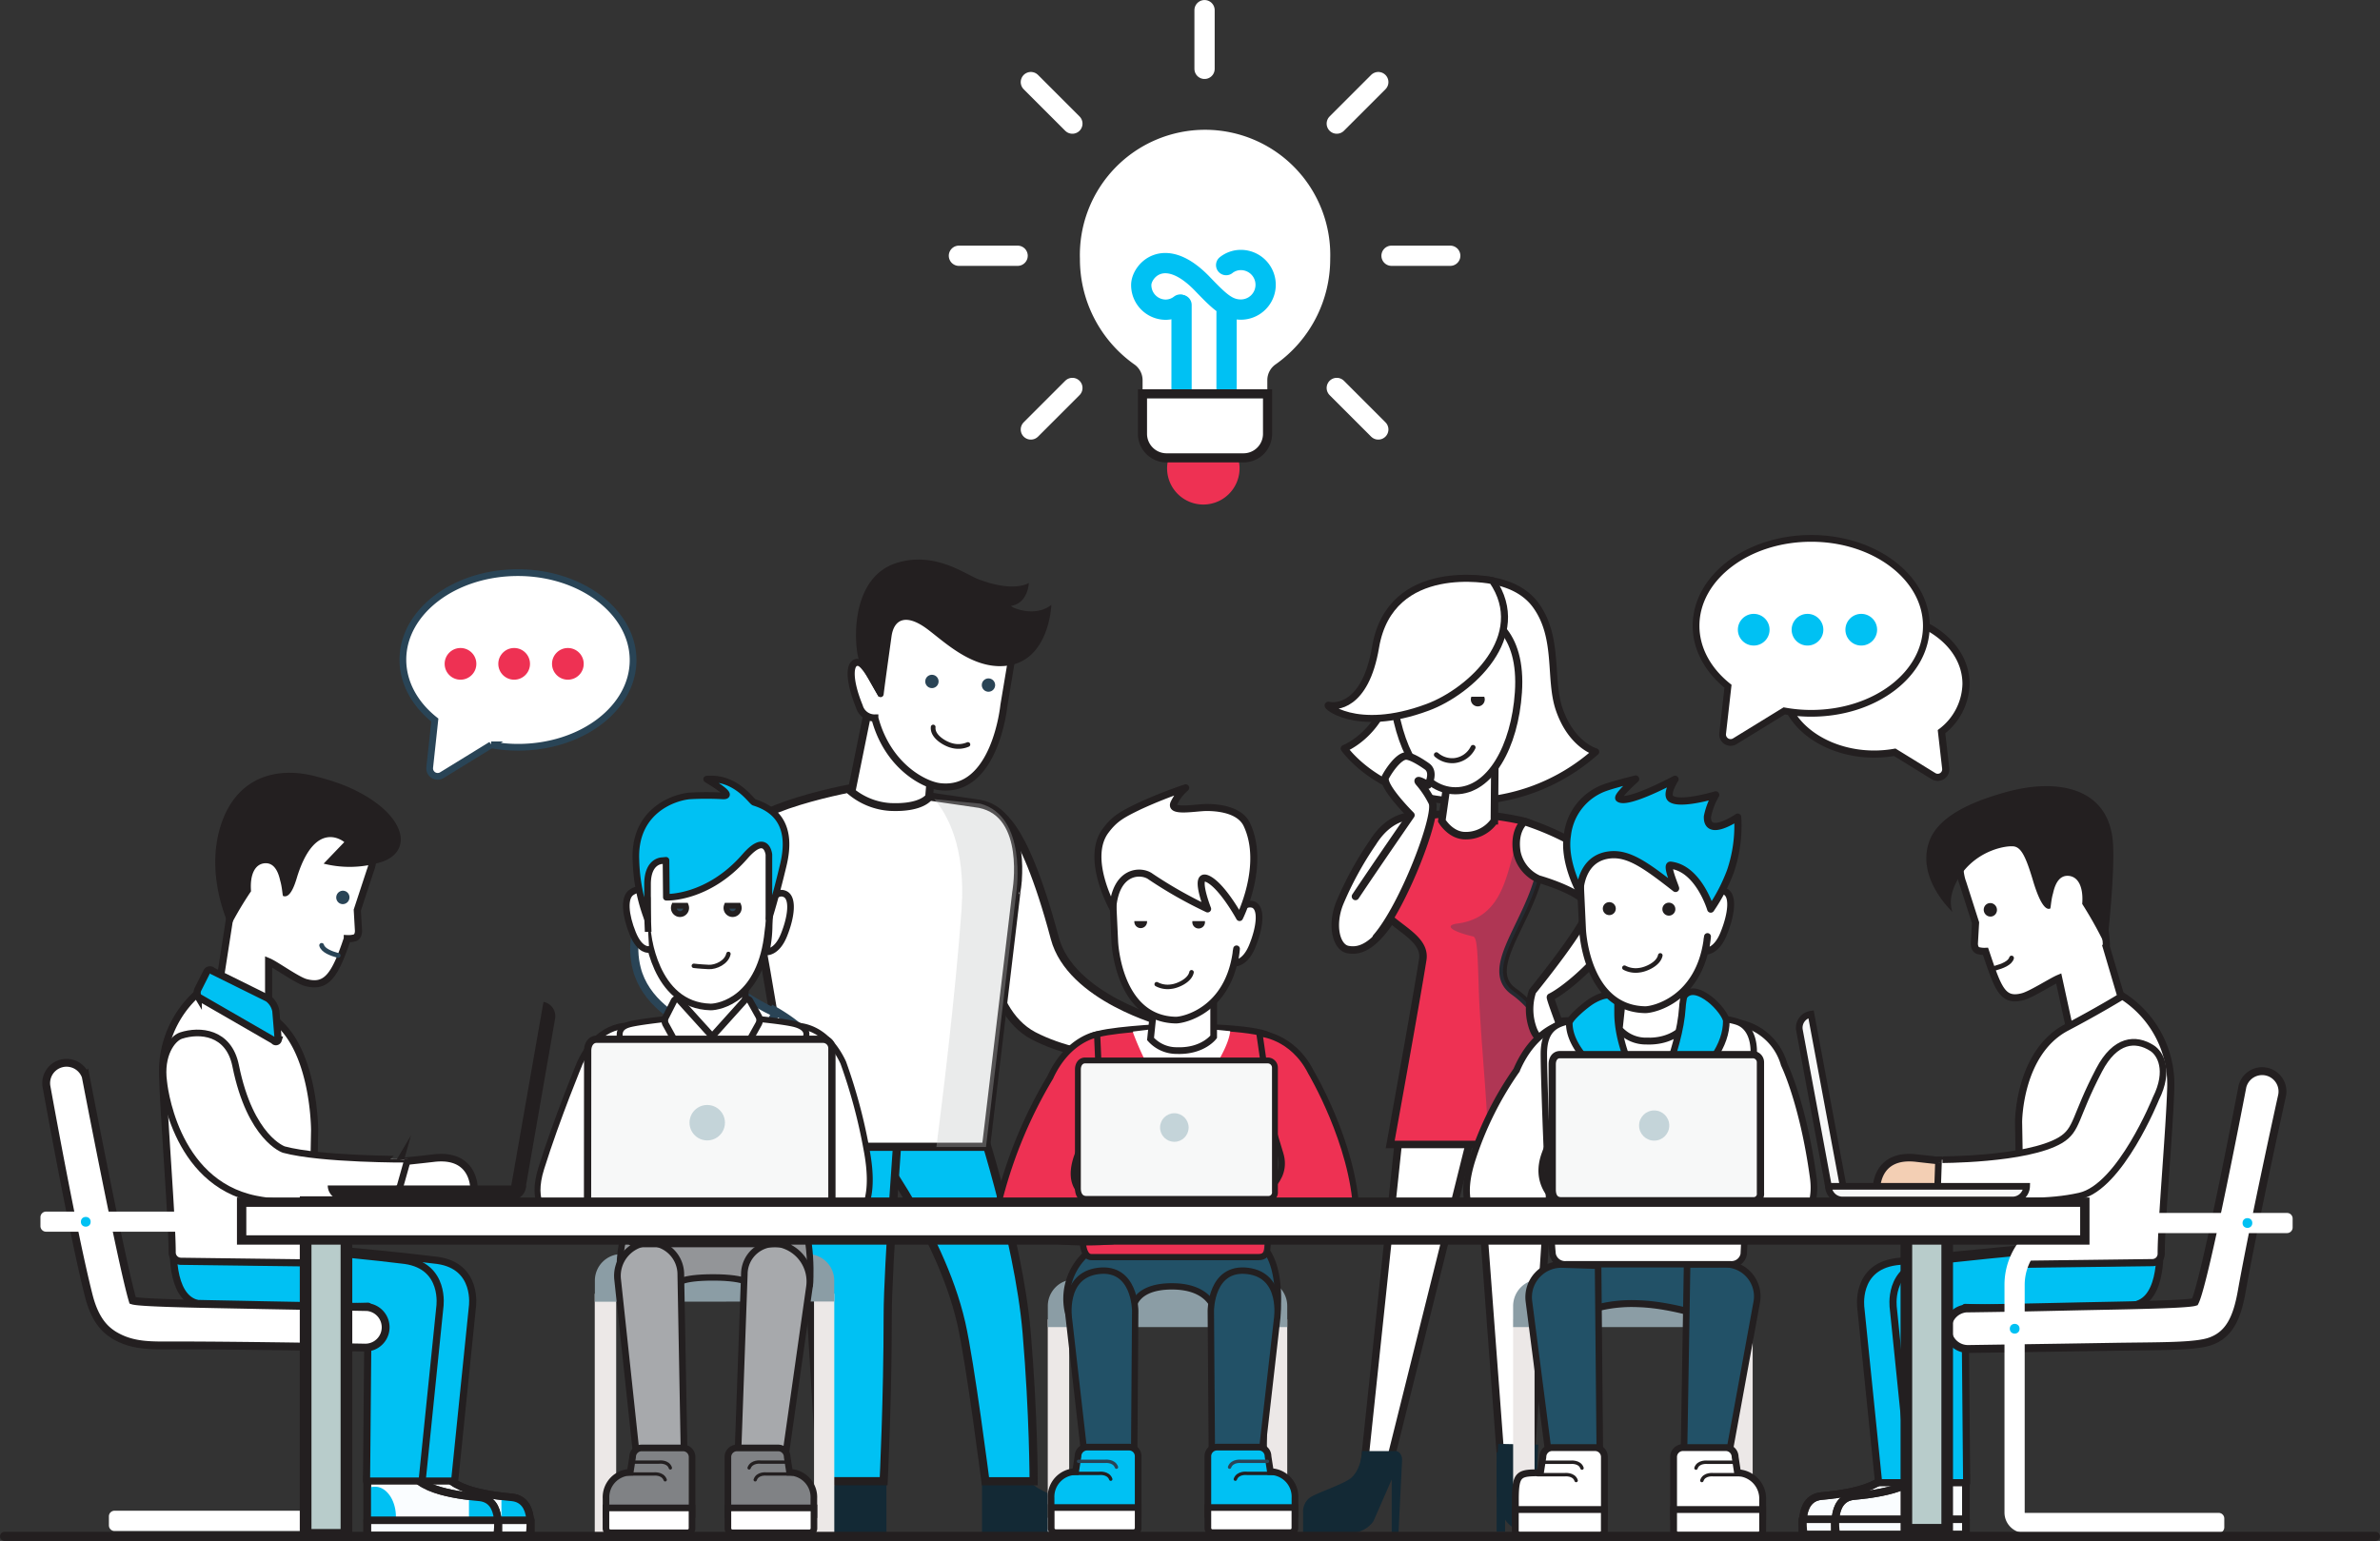 <svg xmlns="http://www.w3.org/2000/svg" viewBox="0 0 409.85 265.41"><rect x="0" y="0" width="409.85" height="265.41" fill="#333333" stroke="none"/><defs><style>.cls-1{fill:#132935;}.cls-2,.cls-23,.cls-29,.cls-32,.cls-38,.cls-46,.cls-60,.cls-63,.cls-76{fill:#00c1f3;}.cls-10,.cls-11,.cls-12,.cls-13,.cls-14,.cls-15,.cls-16,.cls-18,.cls-2,.cls-21,.cls-22,.cls-23,.cls-24,.cls-26,.cls-27,.cls-28,.cls-3,.cls-30,.cls-31,.cls-32,.cls-33,.cls-34,.cls-35,.cls-38,.cls-41,.cls-42,.cls-43,.cls-45,.cls-46,.cls-47,.cls-48,.cls-49,.cls-51,.cls-52,.cls-53,.cls-54,.cls-55,.cls-56,.cls-57,.cls-58,.cls-6,.cls-60,.cls-61,.cls-62,.cls-63,.cls-64,.cls-65,.cls-66,.cls-67,.cls-68,.cls-69,.cls-7,.cls-70,.cls-71,.cls-72,.cls-73,.cls-74,.cls-75,.cls-76,.cls-77,.cls-79,.cls-82,.cls-83,.cls-84,.cls-85,.cls-86,.cls-87,.cls-88,.cls-92{stroke:#231f20;}.cls-11,.cls-13,.cls-14,.cls-2,.cls-21,.cls-22,.cls-23,.cls-24,.cls-27,.cls-3,.cls-30,.cls-33,.cls-34,.cls-35,.cls-38,.cls-39,.cls-4,.cls-42,.cls-47,.cls-48,.cls-50,.cls-52,.cls-53,.cls-54,.cls-55,.cls-56,.cls-57,.cls-6,.cls-7,.cls-70,.cls-71,.cls-73,.cls-75,.cls-77,.cls-79,.cls-81,.cls-82,.cls-83,.cls-84,.cls-85,.cls-87,.cls-88,.cls-89,.cls-91,.cls-92{stroke-miterlimit:10;}.cls-2,.cls-3,.cls-4{stroke-width:1.41px;}.cls-11,.cls-12,.cls-14,.cls-15,.cls-18,.cls-24,.cls-3,.cls-33,.cls-34,.cls-35,.cls-39,.cls-4,.cls-41,.cls-42,.cls-47,.cls-48,.cls-50,.cls-52,.cls-54,.cls-56,.cls-57,.cls-58,.cls-59,.cls-6,.cls-61,.cls-64,.cls-66,.cls-7,.cls-70,.cls-71,.cls-72,.cls-84,.cls-87,.cls-88,.cls-89,.cls-92{fill:#fff;}.cls-25,.cls-4,.cls-81{stroke:#2a4456;}.cls-5{fill:#bcbec0;}.cls-17,.cls-5{opacity:0.32;}.cls-6{stroke-width:1.35px;}.cls-7{stroke-width:1.22px;}.cls-8{fill:#231f20;}.cls-17,.cls-75,.cls-9{fill:#2a4456;}.cls-10,.cls-16,.cls-25,.cls-26,.cls-31,.cls-37,.cls-45,.cls-49,.cls-62,.cls-65,.cls-74,.cls-81,.cls-91{fill:none;}.cls-10,.cls-12,.cls-15,.cls-16,.cls-18,.cls-25,.cls-26,.cls-28,.cls-31,.cls-32,.cls-37,.cls-41,.cls-43,.cls-45,.cls-46,.cls-49,.cls-51,.cls-58,.cls-60,.cls-61,.cls-62,.cls-63,.cls-64,.cls-65,.cls-66,.cls-67,.cls-68,.cls-69,.cls-72,.cls-74,.cls-76,.cls-86,.cls-91,.cls-93{stroke-linecap:round;}.cls-10,.cls-12,.cls-15,.cls-16,.cls-18,.cls-25,.cls-26,.cls-28,.cls-31,.cls-32,.cls-37,.cls-41,.cls-43,.cls-45,.cls-46,.cls-49,.cls-51,.cls-58,.cls-60,.cls-61,.cls-62,.cls-63,.cls-64,.cls-65,.cls-66,.cls-67,.cls-68,.cls-69,.cls-72,.cls-74,.cls-76,.cls-86,.cls-93{stroke-linejoin:round;}.cls-10{stroke-width:0.81px;}.cls-11,.cls-13,.cls-18{stroke-width:1.29px;}.cls-12{stroke-width:1.21px;}.cls-13,.cls-27,.cls-90{fill:#ee3153;}.cls-14{stroke-width:1.22px;}.cls-15{stroke-width:1.21px;}.cls-16{stroke-width:0.86px;}.cls-19{fill:#ece8e7;}.cls-20{fill:#8b9da5;}.cls-21,.cls-22,.cls-53,.cls-55{fill:#225167;}.cls-21{stroke-width:1.09px;}.cls-22{stroke-width:1.1px;}.cls-23,.cls-24,.cls-64{stroke-width:1.15px;}.cls-25,.cls-26{stroke-width:0.58px;}.cls-27{stroke-width:1.07px;}.cls-28,.cls-43{fill:#fafdff;}.cls-28,.cls-31{stroke-width:1.3px;}.cls-30,.cls-44{fill:#6ccce3;}.cls-32,.cls-33,.cls-38{stroke-width:1.23px;}.cls-35{stroke-width:1.35px;}.cls-36{fill:#294456;}.cls-37,.cls-89{stroke:#294456;}.cls-37{stroke-width:0.82px;}.cls-39,.cls-50,.cls-93{stroke:#fff;}.cls-39{stroke-width:0.75px;}.cls-40{fill:#5f7f85;}.cls-41{stroke-width:1.3px;}.cls-42{stroke-width:1.14px;}.cls-43,.cls-45{stroke-width:1.31px;}.cls-46,.cls-47{stroke-width:1.23px;}.cls-48{stroke-width:1.36px;}.cls-49{stroke-width:0.82px;}.cls-50{stroke-width:0.75px;}.cls-51{fill:#f3cfb4;stroke-width:1.3px;}.cls-52{stroke-width:1.14px;}.cls-53{stroke-width:1.19px;}.cls-54,.cls-60{stroke-width:1.14px;}.cls-55{stroke-width:1.13px;}.cls-56{stroke-width:1.1px;}.cls-57,.cls-61{stroke-width:1.18px;}.cls-58{stroke-width:0.59px;}.cls-62{stroke-width:0.79px;}.cls-63{stroke-width:1.24px;}.cls-65{stroke-width:0.77px;}.cls-66{stroke-width:1.21px;}.cls-67{fill:#939598;stroke-width:1.1px;}.cls-68,.cls-69{fill:#a7a9ac;}.cls-68{stroke-width:1.15px;}.cls-69{stroke-width:1.13px;}.cls-70{stroke-width:1.02px;}.cls-71,.cls-73,.cls-76{stroke-width:1.14px;}.cls-72{stroke-width:0.76px;}.cls-73{fill:#808285;}.cls-74{stroke-width:0.57px;}.cls-77,.cls-79,.cls-85{fill:#f7f8f8;}.cls-77{stroke-width:1.25px;}.cls-78{fill:#97b3bd;opacity:0.52;}.cls-79{stroke-width:1.01px;}.cls-80{fill:#38b34a;}.cls-81{stroke-width:1.12px;}.cls-82,.cls-83{fill:#b8cccb;}.cls-82{stroke-width:2.01px;}.cls-83{stroke-width:2px;}.cls-84{stroke-width:1.61px;}.cls-85{stroke-width:1.14px;}.cls-86{fill:#4b8198;stroke-width:1.58px;}.cls-87{stroke-width:1.23px;}.cls-88{stroke-width:1.16px;}.cls-89{stroke-width:1.16px;}.cls-91{stroke:#00c1f3;}.cls-91,.cls-93{stroke-width:3.49px;}.cls-92{stroke-width:1.57px;}.cls-93{fill:#cecece;}</style></defs><title>team-disscuss</title><g id="Layer_2" data-name="Layer 2"><g id="Layer_1-2" data-name="Layer 1"><path class="cls-1" d="M169.11,253v11.09h23.15s1.19-4.16-2.38-4.85-11.28-1-13.65-5.55l-2.37-4.51Z"/><path class="cls-2" d="M148.87,195.27s12.91,16.2,16.67,32.64c1.55,6.8,4.16,27.22,4.16,27.22H178s0-11.44-1.2-25.57C175.41,213.12,168,191,168,191Z"/><path class="cls-1" d="M152.65,253v11.09H133.36s-.39-4.16,1.94-4.85,8.23-1,9.78-5.55l1.55-4.51Z"/><path class="cls-2" d="M154.87,191.92s-2,26.35-2,34.58c0,14.56-.7,28.62-.7,28.62h-10.8l-3.95-66.9Z"/><path class="cls-3" d="M171.41,140.06s4.46-.18,10.23,21.52c2.74,10.29,18.89,14.52,18.89,14.52v6.3s-12.94,1-22.56-4c-8.69-4.58-8.26-19.68-8.26-19.68Z"/><path class="cls-3" d="M168.69,138.45l-20.57-3s-21.45,3.71-20.38,9.17c6.75,34.4,8.92,52.9,8.92,52.9h33.14l5.24-44S177.39,140.19,168.69,138.45Z"/><path class="cls-4" d="M133.25,174s6.52,3.6,6.29,6c-.38,4-1.62,9.24-4.26,9.33-2.93.11-4.06-1.24-4.06-1.24l2.7-4.27a32.68,32.68,0,0,0-2.7-4.61C130.67,178.51,133.25,174,133.25,174Z"/><path class="cls-4" d="M132.07,139.57s-26.5,11.21-22.42,27.26c2.82,11.1,20.92,13.72,20.92,13.72l3-6.08s-10.57-4.72-10.25-9.22c.27-3.75,10.75-5.72,10.75-5.72"/><path class="cls-5" d="M161.25,197.56h8.54l5.24-44s1.92-13-6.23-15.14l-7.91-.77c2.11,2.43,5.48,8.09,4.69,19.05C164.49,171.75,162.26,189.73,161.25,197.56Z"/><path class="cls-6" d="M161.44,120.12,160,137.25s-1.2,2-6.74,1.74a11.71,11.71,0,0,1-6.63-2.61l3.26-16.08Z"/><path class="cls-7" d="M147.91,114.11c.82.17,2,2.17,2.88,3.73.15-4.82.37-10.83.37-10.83s9.52-2.61,12.7-2.15c3,.44,10.9,5.37,10.9,5.37l-1.88,11.25s-1.5,15.28-11.15,14c-2.64-.36-8.88-3.53-11.08-11.82a2.74,2.74,0,0,1-2.67-2C146,116.83,146.25,113.77,147.91,114.11Z"/><path class="cls-8" d="M181.05,104.18s-.33,10-8.14,10.53c-5.71.43-10.48-4.36-13.39-6.48-3.48-2.52-5.58-1.64-6,1.42s-1.06,7.56-1.35,9.93a.52.52,0,0,1-.94.28c-1-1.68-2.85-5-3.25-6-.9-2.26-1.85-14.35,6.48-16.92,6.59-2,11.68,1.94,14.08,2.85,6.17,2.33,8.63.62,8.63.62s-.1,3.42-3,3.94C173.75,104.47,178.11,106.52,181.05,104.18Z"/><circle class="cls-9" cx="170.22" cy="117.99" r="1.15" transform="translate(30.3 270.7) rotate(-82.23)"/><circle class="cls-9" cx="159.78" cy="116.66" r="1.15" transform="matrix(0.14, -0.99, 0.99, 0.14, 22.62, 259.22)"/><path class="cls-10" d="M166.68,128.23a4.19,4.19,0,0,1-2.82.17c-1-.25-3.34-1.48-3.16-3.18"/><polygon class="cls-11" points="254.94 189.27 239.14 252.67 234.89 252.67 241.93 186.08 254.94 189.27"/><path class="cls-1" d="M239.66,254.82,236.52,262a4.73,4.73,0,0,1-3.46,2H224.4s0-2.68,0-3.45A3,3,0,0,1,225.5,258c1.21-.9,6-2.36,7.29-3.55,1.69-1.6,1.76-4.52,1.76-4.52l5.79,0c.66,0,1.11.75,1.11,1.49l-.62,12.6h-1.17Z"/><path class="cls-12" d="M251.71,99.83s8.75-1.12,12.78,4.44,2.24,12.66,4,17.85c2.12,6.23,6.3,7.37,6.3,7.37A33.57,33.57,0,0,1,252.09,138c-14.36,0-20.61-9.08-20.61-9.08s7-2.68,8.44-12.32C241.12,108.3,243.12,101.91,251.71,99.83Z"/><path class="cls-11" d="M245.58,140.76s-5.27-1.89-9.18,4.37a58.43,58.43,0,0,0-5.69,10.41c-1.54,3.85-.59,7.61,1.38,8,2.57.51,5.71-.92,10.56-10.5C245.4,147.61,247.78,146.11,245.58,140.76Z"/><polygon class="cls-11" points="253.08 179.58 258.81 256.26 263.33 256.26 267.68 189.67 253.08 179.58"/><path class="cls-13" d="M244.6,140.57s-7.85,7.86-7.85,13c0,5.4,9,6.9,8.26,11.69-1.18,7.48-5.61,31.86-5.61,31.86h29.08s3.45-18.32-7.81-26.36c-5.24-3.74,2.19-11.32,4.36-20,1.48-5.94,1.2-8.62-3.55-9.53A51.1,51.1,0,0,0,244.6,140.57Z"/><path class="cls-11" d="M257.46,126.6l-.12,14.77a6,6,0,0,1-5.18,2.56c-2.46-.12-3.87-2.56-3.87-2.56l1.87-13.1Z"/><path class="cls-14" d="M261.48,119.25c-.63,9.34-4.85,16.95-10.84,16.95s-9.94-7.63-10.84-16.95c-.92-9.57,5.08-14.18,11.07-14.18S262.17,109,261.48,119.25Z"/><path class="cls-15" d="M257,100s-17.56-3.68-20.12,11.47c-1.75,10.4-7,10.28-8.05,10s4.53,5,17,.36C253.25,119.09,263.55,109.55,257,100Z"/><path class="cls-16" d="M247.36,130a4.13,4.13,0,0,0,3.12,1,4.07,4.07,0,0,0,3.19-2.26"/><path class="cls-1" d="M258,248.69l6.9.13-.27,5.58s.13,1.86,1.59,2.26a4,4,0,0,1,3.05,4.25V264h-6.11s-5.44,0-5.44-7.83C257.73,252.27,258,248.69,258,248.69Z"/><rect class="cls-1" x="257.73" y="250.15" width="1.46" height="13.68"/><path class="cls-17" d="M260.67,170.75c-5.24-3.74,2.19-11.32,4.36-20a8,8,0,0,0-2.23-8.22c-3.62,3.17-1.84,15.23-11.76,16.53-2.6.34-.77,1.45,2.62,2.23.72.17.79,2.49,1,9.45.34,9.07,1.86,22.88,1.44,26.35h12.32S271.93,178.78,260.67,170.75Z"/><path class="cls-18" d="M262.52,141.5s-1.9,1.48-1.31,5.25a6.51,6.51,0,0,0,3.74,4.66s8,2.24,8.57,4.85c.46,2.12-9.62,14.5-9.62,14.5a9.82,9.82,0,0,0,.2,6.69c.91,2.16,2.58,1.95,3.83,2.12A2.7,2.7,0,0,0,271,176.2c-.23-.64-2.56-.2-2.56-.2s-1.54-4.13-1.44-4.26c3.67-1.81,13.77-10.85,12.73-16.86C278.2,146.22,262.52,141.5,262.52,141.5Z"/><rect class="cls-19" x="180.43" y="227.24" width="3.69" height="36.62"/><rect class="cls-19" x="218.18" y="227.24" width="3.49" height="36.62"/><path class="cls-20" d="M221.67,228.58v-3.63a4.57,4.57,0,0,0-4.56-4.58H185a4.57,4.57,0,0,0-4.56,4.58v3.63Z"/><path class="cls-21" d="M195.12,225.32s.21-3.76,6.69-3.76,7.32,4,7.32,4H220s.85-8.18-3-11.35H189.73A10.44,10.44,0,0,0,184,226.38C184.54,228.84,195.12,225.32,195.12,225.32Z"/><path class="cls-22" d="M195.49,225.76l-.23,31.94h-7.7l-3.47-30.42s-1.27-7.62,5.07-8.38S195.49,225.76,195.49,225.76Z"/><path class="cls-23" d="M194.39,249.25h-7.18a1.57,1.57,0,0,0-1.57,1.57l-.41,2.65A4.33,4.33,0,0,0,181,258v2.84H196v-10A1.57,1.57,0,0,0,194.39,249.25Z"/><path class="cls-24" d="M196,263.19a.79.79,0,0,1-.79.79H181.81a.79.79,0,0,1-.79-.79v-3.54H196Z"/><path class="cls-25" d="M185.74,251.7h4.52s1.57-.2,2,1"/><path class="cls-26" d="M184.76,253.77h4.52s1.57-.2,2,1"/><path class="cls-22" d="M208.51,225.76l.23,31.94h7.7l3.47-30.42s1.27-7.62-5.07-8.38S208.51,225.76,208.51,225.76Z"/><path class="cls-23" d="M209.61,249.25h7.18a1.57,1.57,0,0,1,1.57,1.57l.41,2.65A4.33,4.33,0,0,1,223,258v2.84H208v-10A1.57,1.57,0,0,1,209.61,249.25Z"/><path class="cls-24" d="M208,263.19a.79.79,0,0,0,.79.79H222.2a.79.79,0,0,0,.79-.79v-3.54H208Z"/><path class="cls-25" d="M218.26,251.7h-4.52s-1.57-.2-2,1"/><path class="cls-26" d="M219.25,253.77h-4.52s-1.57-.2-2,1"/><path class="cls-27" d="M217.93,178.09c-3.74-1.3-15.61-1.31-15.61-1.31s-9.62.4-13.15,1.31c-1.87.48-3.74,1.44-3.74,5.47,0,4.7.39,23.65,1,30.26.09,1,.34,2.7,1.53,2.7h28.76c1.18,0,1.46-.67,1.53-1.64l2.37-31.51S221,179.15,217.93,178.09Z"/><path class="cls-17" d="M217.67,216.76l3-33.39s.35-4.22-2.69-5.28"/><path class="cls-17" d="M207.11,216.29"/><path class="cls-17" d="M214.7,196.72c-.7,11.36-.33,15-1.72,17.22"/><path class="cls-28" d="M68.83,254.23v10.28H91.15s1.27-6.19-3-6.61c-2.24-.22-11.73-1-11.87-5.36s-1.72-1.84-1.72-1.84Z"/><line class="cls-28" x1="91.29" y1="261.99" x2="68.83" y2="261.99"/><path class="cls-29" d="M88.19,257.91c-.41,0-1.05-.1-1.84-.19v4.14h5.09C91.31,260.12,90.53,258.14,88.19,257.91Z"/><path class="cls-30" d="M70.17,256.07a3.48,3.48,0,0,0-1.34.28v8.17H73a6.93,6.93,0,0,0,.76-3.23C73.77,258.41,72.16,256.07,70.17,256.07Z"/><rect class="cls-28" x="68.83" y="261.85" width="22.61" height="2.66"/><path class="cls-31" d="M68.83,254.23v10.28H91.15s1.27-6.19-3-6.61c-2.24-.22-11.73-1-11.87-5.36s-1.72-1.84-1.72-1.84Z"/><path class="cls-32" d="M35.51,213.23s-.93,9,3.28,11c5.44,2.56,25,.88,25,.88l5.19-.13-.27,30.11h9.58l3.06-30s1.06-7-6-8C65.65,215.84,35.51,213.23,35.51,213.23Z"/><path class="cls-28" d="M63.24,254.23v10.28H85.57s1.27-6.19-3-6.61c-2.24-.22-11.73-1-11.87-5.36S69,250.71,69,250.71Z"/><line class="cls-28" x1="85.71" y1="261.99" x2="63.24" y2="261.99"/><path class="cls-29" d="M82.6,257.91c-.41,0-1.05-.1-1.84-.19v4.14h5.09C85.73,260.12,84.94,258.14,82.6,257.91Z"/><path class="cls-29" d="M64.58,256.07a3.48,3.48,0,0,0-1.34.28v8.17h4.18a6.93,6.93,0,0,0,.76-3.23C68.19,258.41,66.57,256.07,64.58,256.07Z"/><rect class="cls-28" x="63.24" y="261.85" width="22.61" height="2.66"/><path class="cls-31" d="M63.24,254.23v10.28H85.57s1.27-6.19-3-6.61c-2.24-.22-11.73-1-11.87-5.36S69,250.71,69,250.71Z"/><path class="cls-33" d="M55.87,137.93c-11.95-3.71-14.62,7.36-14.62,7.36l-2.79,7.83A40,40,0,0,0,39.57,158l-1.79,11.51s-.1,3.12,2.41,4.08a63.18,63.18,0,0,0,6.07,2l0-9.95c1.18.49,4.94,3.21,6.4,3.59,3.52.94,5-1.1,7.15-7.56a4.26,4.26,0,0,0,1.14-.1c.88-.15.78-1.34.78-1.34l-.2-3.48,2.26-6.87S67.28,141.48,55.87,137.93Z"/><path class="cls-32" d="M29.92,213.23s-.93,9,3.28,11c5.44,2.56,25,.88,25,.88l5.19-.13-.27,30.11h9.57l3.06-30s1.06-7-6-8C60.06,215.84,29.92,213.23,29.92,213.23Z"/><path class="cls-34" d="M46,174.81c-5.71-3-9.69-5.45-9.69-5.45A18,18,0,0,0,28,185c.18,7.05,1.64,25,1.65,30.69a1.52,1.52,0,0,0,1.49,1.55l21.16.27A1.51,1.51,0,0,0,53.78,216l.4-21.36S54.18,179.16,46,174.81Z"/><path class="cls-33" d="M46,174.81c-5.71-3-9.69-5.45-9.69-5.45A18,18,0,0,0,28,185c.18,7.05,1.64,25,1.65,30.69a1.52,1.52,0,0,0,1.49,1.55l21.16.27A1.51,1.51,0,0,0,53.78,216l.4-21.36S54.18,179.16,46,174.81Z"/><path class="cls-35" d="M62.9,225.12S56.23,225,45,224.79c-6.84-.16-20.69-.31-22.15-.79-1.88-6.26-8.09-38.6-8.09-38.6A3.5,3.5,0,0,0,8,187.11s4.55,25.33,7.29,36.08c1.13,4.42,3,5.91,4.3,6.74,3.29,2,6.57,1.8,10.64,1.8,12.13,0,32.68.38,32.68.38a3.49,3.49,0,1,0,0-7Z"/><ellipse class="cls-36" cx="59.04" cy="154.58" rx="1.16" ry="1.14" transform="translate(-106.24 162.49) rotate(-71.84)"/><path class="cls-37" d="M58.24,164.57c-1.27-.35-2.59-.86-2.85-1.74"/><path class="cls-8" d="M59.65,135.42a37.92,37.92,0,0,0-4.77-1.56c-7.08-2.06-14.19-.11-16.87,8.33-2.81,8.86,1.56,17.5,1.56,17.5a59.11,59.11,0,0,1,3.66-6.18c-.23-2.92.7-4.75,2.45-4.83,1.29-.05,2.14,1,2.57,3,.36,1.19.39,2.59.5,2.64,1.45.58,2.29-2.95,2.54-3.68,3.2-9.7,8-5.6,8-5.6l-3.56,3.71a18.23,18.23,0,0,0,10.22-.37C71.47,146.32,69.63,139.68,59.65,135.42Z"/><path class="cls-38" d="M35.61,167.37a.62.62,0,0,1,1-.13l9.52,4.71a3.48,3.48,0,0,1,1.37,2.18l.41,5a.42.42,0,0,1-.76.09l-13-7.5a1.41,1.41,0,0,1,0-1.45Z"/><path class="cls-39" d="M19.13,262.73a.59.59,0,0,0,.59.59H53.09a3.14,3.14,0,0,0,3.14-3.13V221.06a12,12,0,0,0-12-12H7.93a.59.59,0,0,0-.59.59v1.53a.59.59,0,0,0,.59.59H44.21a9.29,9.29,0,0,1,9.29,9.27v39.13a.41.41,0,0,1-.41.41H19.72a.59.59,0,0,0-.59.59Z"/><circle class="cls-40" cx="54.86" cy="228.61" r="0.84"/><circle class="cls-29" cx="14.77" cy="210.44" r="0.84"/><path class="cls-41" d="M66.7,205.63a62.11,62.11,0,0,0,10.59.67c2.11-.09,4,.77,4.21,0,.42-1.29.43-7.68-6.79-6.83-2.38.28-5.52.6-5.52.6Z"/><path class="cls-42" d="M48.87,198s-5.76-1.92-8.29-14.44c-1.18-5.86-6.21-6.23-9.39-5.2-1.55.5-3.62,3.36-3,7.92,0,0,1.54,17.35,15.83,20.23,10.77,2.17,24.78-1.84,24.78-1.84l1.41-5S55.35,199.74,48.87,198Z"/><path class="cls-43" d="M333,254v10.31H310.64s-1.27-6.2,3-6.63c2.24-.22,11.73-1,11.87-5.37s1.72-1.85,1.72-1.85Z"/><line class="cls-43" x1="310.5" y1="261.81" x2="332.97" y2="261.81"/><path class="cls-44" d="M331.62,255.88a3.47,3.47,0,0,1,1.34.28v8.19h-4.18a7,7,0,0,1-.76-3.24C328,258.22,329.63,255.88,331.62,255.88Z"/><rect class="cls-43" x="310.36" y="261.67" width="22.61" height="2.67"/><path class="cls-45" d="M333,254v10.31H310.64s-1.27-6.2,3-6.63c2.24-.22,11.73-1,11.87-5.37s1.72-1.85,1.72-1.85Z"/><path class="cls-46" d="M366.29,213.44s.93,9-3.28,11c-5.44,2.56-25,.88-25,.88l-5.19-.13.27,30.19h-9.58l-3.06-30.06s-1.06-7,6-8C336.15,216.06,366.29,213.44,366.29,213.44Z"/><path class="cls-43" d="M338.55,254v10.31H316.23s-1.27-6.2,3-6.63c2.24-.22,11.73-1,11.87-5.37s1.72-1.85,1.72-1.85Z"/><line class="cls-43" x1="316.08" y1="261.81" x2="338.55" y2="261.81"/><rect class="cls-43" x="315.94" y="261.67" width="22.61" height="2.67"/><path class="cls-45" d="M338.55,254v10.31H316.23s-1.27-6.2,3-6.63c2.24-.22,11.73-1,11.87-5.37s1.72-1.85,1.72-1.85Z"/><path class="cls-47" d="M345.92,140c11.95-3.72,14.62,7.38,14.62,7.38l.83,4.95S363,162.74,362.69,163l2.75,9.31a8.27,8.27,0,0,1-3.85,3.48c-3.56,1.37-5.07,1.9-5.07,1.9l-2-9.18c-1.18.49-4.71,2.76-6.17,3.15-3.52.94-4.25-1.32-6.43-7.8a4.27,4.27,0,0,1-1.14-.1c-.88-.16-.78-1.34-.78-1.34l.2-3.49L338,152.05S334.51,143.61,345.92,140Z"/><path class="cls-46" d="M371.87,213.44s.93,9-3.28,11c-5.44,2.56-25,.88-25,.88l-5.19-.13.27,30.19h-9.57l-3.06-30.06s-1.06-7,6-8C341.73,216.06,371.87,213.44,371.87,213.44Z"/><path class="cls-34" d="M355.8,177c5.71-3,9.69-5.46,9.69-5.46a18.09,18.09,0,0,1,8.33,15.7c-.18,7.07-1.64,23-1.65,28.68a1.52,1.52,0,0,1-1.49,1.55l-21.16.27a1.51,1.51,0,0,1-1.51-1.49l-.4-23S347.61,181.38,355.8,177Z"/><path class="cls-47" d="M355.8,177c5.71-3,9.69-5.46,9.69-5.46a18.09,18.09,0,0,1,8.33,15.7c-.18,7.07-1.64,23-1.65,28.68a1.52,1.52,0,0,1-1.49,1.55l-21.16.27a1.51,1.51,0,0,1-1.51-1.49l-.4-23S347.61,181.38,355.8,177Z"/><path class="cls-48" d="M338.89,225.36s6.67-.07,17.89-.33c6.84-.16,19.73-.31,21.19-.79,1.75-3.44,8.19-37.1,8.19-37.1a3.5,3.5,0,0,1,6.79,1.71s-4.77,21.59-6.91,33.58c-.8,4.5-2.1,7.35-5.25,8.54-2.53,1-8.81.87-16.84,1-12.13.2-25.06.38-25.06.38a3.5,3.5,0,0,1,0-7Z"/><ellipse class="cls-8" cx="342.75" cy="156.73" rx="1.14" ry="1.17" transform="translate(-31.82 115) rotate(-18.22)"/><path class="cls-49" d="M343.55,166.76c1.27-.35,2.59-.87,2.85-1.75"/><path class="cls-8" d="M332.25,144.86c1.64-4.46,7.75-6.93,13.27-8.45,8.54-2.36,17.12-.89,18.26,7.91.64,4.89-1,19-1,19a70,70,0,0,0-4.21-7.63c.23-2.93-.7-4.77-2.45-4.84-1.29-.05-2.14,1-2.57,3-.36,1.2-.39,2.6-.5,2.64-1.45.59-2.83-4.41-3.06-5.16-1.17-3.87-1.94-5.25-3.05-5.52s-6.57.47-9.63,5.4c-2.22,3.59-1.06,5.87-1.06,5.87S329.88,151.3,332.25,144.86Z"/><path class="cls-50" d="M382.66,263.07a.59.59,0,0,1-.59.59H348.7a3.14,3.14,0,0,1-3.14-3.14V221.29a12,12,0,0,1,12-12h36.28a.59.59,0,0,1,.59.59v1.54a.59.59,0,0,1-.59.59H357.58a9.3,9.3,0,0,0-9.29,9.29v39.24a.42.42,0,0,0,.41.41h33.37a.59.59,0,0,1,.59.59Z"/><circle class="cls-29" cx="346.94" cy="228.86" r="0.84"/><circle class="cls-29" cx="387.02" cy="210.65" r="0.84"/><path class="cls-51" d="M338.07,205.65a61.93,61.93,0,0,1-10.59.67c-2.11-.09-4,.78-4.21,0-.42-1.3-.43-7.71,6.79-6.85,2.38.28,5.52.6,5.52.6Z"/><path class="cls-52" d="M354.82,196.38c3-1.82,2.37-3.89,6.65-12.07,2.78-5.32,6.3-5.6,9.14-3.77,1.37.88,3.1,3.77.65,8.67,0,0-6.12,15.22-13.12,16.79-10.71,2.41-24.49-1-24.49-1l.18-5.25S349,199.83,354.82,196.38Z"/><rect class="cls-19" x="260.57" y="227.24" width="3.69" height="36.62"/><rect class="cls-19" x="298.33" y="227.24" width="3.49" height="36.62"/><path class="cls-20" d="M301.81,228.58v-3.63a4.57,4.57,0,0,0-4.56-4.58H265.13a4.57,4.57,0,0,0-4.56,4.58v3.63Z"/><path class="cls-53" d="M269.45,227.44a24.22,24.22,0,0,1,12.68-2.89c6.57.19,14.32,3.12,14.32,3.12l3.76-14.44L268,213.12l2.49,8.13Z"/><path class="cls-54" d="M298.12,176a10.06,10.06,0,0,1,9.12,7.33s3.23,6.52,5,19.41c1.58,11.33-11.31,9.6-11.31,9.6H286.82L286.7,209s13.62-1.57,14.26-6.49c.32-2.51.85-17.84.85-17.84Z"/><path class="cls-54" d="M269.43,176.23s-5.16.78-8.28,8.11a57.17,57.17,0,0,0-7.55,15.12C249,213.51,261,211.11,261,211.11h15.62s-14-2.89-10.58-12.34c2.75-7.59,4-8.12,4-8.12Z"/><path class="cls-55" d="M290.53,217.76,289.86,258h6.5l6.16-33.71a5.55,5.55,0,0,0-5.46-6.55Z"/><path class="cls-55" d="M275.2,218l.37,40h-7.91l-4.37-33.85a5.63,5.63,0,0,1,5.8-6.35Z"/><path class="cls-56" d="M299.2,176c-3.84-1.31-16-1.32-16-1.32s-9.88.41-13.5,1.32c-1.92.49-3.84,1.46-3.84,5.54,0,4.77.87,27.77,1.51,34.48a2.19,2.19,0,0,0,2.33,1.73H298a2.13,2.13,0,0,0,2.28-1.75L302,181.39S302.32,177.11,299.2,176Z"/><path class="cls-57" d="M274.67,249.33H267.3a1.61,1.61,0,0,0-1.61,1.62l-.42,2.72c-3.69,0-4.32.09-4.32,4.64v2.91h15.34V250.95A1.62,1.62,0,0,0,274.67,249.33Z"/><path class="cls-57" d="M276.28,263.65a.81.81,0,0,1-.81.81H261.75a.81.81,0,0,1-.81-.81V260h15.34Z"/><path class="cls-58" d="M265.79,251.86h4.64s1.61-.2,2,1"/><path class="cls-58" d="M264.78,254h4.64s1.61-.2,2,1"/><path class="cls-57" d="M289.82,249.33h7.37a1.62,1.62,0,0,1,1.61,1.62l.42,2.72a4.45,4.45,0,0,1,4.32,4.64v2.91H288.2V250.95A1.62,1.62,0,0,1,289.82,249.33Z"/><path class="cls-57" d="M288.2,263.65a.81.81,0,0,0,.81.81h13.72a.81.81,0,0,0,.81-.81V260H288.2Z"/><path class="cls-58" d="M298.7,251.86h-4.64s-1.61-.2-2,1"/><path class="cls-58" d="M299.71,254h-4.64s-1.61-.2-2,1"/><path class="cls-59" d="M293,175.62c-4.46-.51-9.78-.9-9.78-.9s-3.84.51-7.39,1c0,.07,0,.14,0,.22a55.19,55.19,0,0,0,4.44,9.66,27.78,27.78,0,0,0,4.2,5.14S292.4,180.91,293,175.62Z"/><path class="cls-57" d="M290,161.22v15.66s-1.92,2.61-6.51,2.43a6.1,6.1,0,0,1-4.65-2.07l1.53-14.31Z"/><path class="cls-60" d="M284.44,190.7s-5.88-8.48-5.88-16.25v-1.89s-.48-2.44-4.32-.22c-1.08.63-4,3.07-4,3.89,0,3.95,4,8.25,10.32,12.29A41,41,0,0,0,284.44,190.7Z"/><path class="cls-60" d="M284.44,190.7s4.8-9.57,5.28-17.19c0-.5.24-1.79.24-1.79s1-2.27,4.44.36c1.43,1.08,2.88,3,2.88,3.81,0,3.95-2.83,8.59-9.12,12.63C286.12,189.83,284.44,190.7,284.44,190.7Z"/><path class="cls-61" d="M297,153.51a1.94,1.94,0,0,0-2.3.93c.1-1.6.14-2.67.14-2.67s0-10.8-11.52-10.62c-12.06.19-11.16,11.16-11.16,11.16l.36,7.74s.54,13.68,10.8,13.86c1.53,0,9.18-1.8,10.62-11.88,0-.24.07-.48.1-.72a17.82,17.82,0,0,1-.4,2.52s1.86.24,3.18-3S298.63,154.18,297,153.51Z"/><circle class="cls-8" cx="277.13" cy="156.5" r="1.12"/><circle class="cls-8" cx="287.39" cy="156.59" r="1.12"/><path class="cls-62" d="M279.74,166.68a4.16,4.16,0,0,0,2.61.42c1-.11,3.24-1,3.56-2.54"/><path class="cls-63" d="M272.07,153.61s-2.88-5.12-2.16-9.72a9.86,9.86,0,0,1,6.6-8.27c1.59-.56,5.16-1.44,5.16-1.44s-3.36,3-2.87,3.35c1.43,1.12,9.65-3.31,9.65-3.31s-1.74,2.65-.66,3.38c1.65,1.12,7.66-.69,7.66-.69a12.39,12.39,0,0,0-1.42,3.73c-.12,3.79,5.21.1,5.21.1a24.34,24.34,0,0,1-1.25,9.33,30.15,30.15,0,0,1-3.39,6.51s-2.08-7-6.91-7.56c-.88-.09,1,4.12.85,4-5.11-4-7.95-6-11.07-5.8C272.06,147.62,272.07,153.61,272.07,153.61Z"/><path class="cls-59" d="M211.85,177.61c-4.35-.47-9.53-.82-9.53-.82s-3.75.47-7.2.88c0,.07,0,.13,0,.2a48.93,48.93,0,0,0,4.33,8.82,25.91,25.91,0,0,0,4.09,4.7S211.31,182.43,211.85,177.61Z"/><path class="cls-27" d="M216.88,178s5.69.33,8.89,6.69c0,0,7.26,12.2,7.79,24,.28,6.35-16.61,4.88-16.61,4.88l-13.23-2.68s19.45-3.34,16.76-12.13L219.34,195Z"/><path class="cls-27" d="M188.93,178.16s-5,.71-8.07,7.4a78.87,78.87,0,0,0-8.67,20.68c-2.25,9.52,19.06,7.58,19.06,7.58l.08-6.85s-9,.4-5.68-8.23c2.68-6.93,3.86-7.42,3.86-7.42Z"/><path class="cls-24" d="M209,163.32v15.26s-1.87,2.54-6.34,2.37a6,6,0,0,1-4.53-2L199.57,165Z"/><path class="cls-64" d="M215.83,155.81a1.89,1.89,0,0,0-2.24.91c.1-1.56.14-2.6.14-2.6s0-10.52-11.23-10.35c-11.75.18-10.88,10.88-10.88,10.88l.35,7.54s.53,13.33,10.52,13.51c1.49,0,8.95-1.75,10.35-11.58,0-.23.07-.47.1-.7a17.26,17.26,0,0,1-.39,2.46s1.81.23,3.1-2.92S217.38,156.46,215.83,155.81Z"/><path class="cls-65" d="M199.19,169.52a4.06,4.06,0,0,0,2.54.41c1-.11,3.16-1,3.46-2.47"/><path class="cls-66" d="M191.62,156.42s-4.8-8.56-1.23-13.34c1.58-2.11,2.85-2.79,5.79-4.22a80.5,80.5,0,0,1,8-3.17,8.16,8.16,0,0,0-2,2.6c-.88,1.73,3.73.79,5.62.79,2.57,0,5.85.6,6.94,3,3.25,7-1.28,15.95-1.28,15.95s-3-5.5-5.5-6.66,0,5.18,0,5.18a74.58,74.58,0,0,1-9.82-5.57C196.57,149.8,192.15,149.8,191.62,156.42Z"/><rect class="cls-19" x="102.42" y="222.83" width="3.69" height="42.26"/><rect class="cls-19" x="140.18" y="222.83" width="3.49" height="42.26"/><path class="cls-20" d="M143.66,224.17v-3.63A4.57,4.57,0,0,0,139.1,216H107a4.57,4.57,0,0,0-4.56,4.58v3.63Z"/><path class="cls-67" d="M116.74,221.13s.19-1.11,6.11-1.11,6.68,1.32,6.68,1.32h9.93s.76-8.32-2.29-14.5L109.1,209.4s-2.91,3.16-2.29,11.52C107,223.47,116.74,221.13,116.74,221.13Z"/><path class="cls-68" d="M117.24,219.55a5.47,5.47,0,0,0-5.77-5.52,5.75,5.75,0,0,0-5.1,6.44l3.49,32.63,8,.2Z"/><path class="cls-69" d="M134.33,214.29a5.25,5.25,0,0,0-6.15,5.15l-1.37,38.34h7.45l5.11-36A6.59,6.59,0,0,0,134.33,214.29Z"/><path class="cls-70" d="M136.21,176.69s5.57-1,9,6.32a92.85,92.85,0,0,1,4,14.9c2.92,15.13-6.33,13.32-6.33,13.32l-9.66.82s9.91-9.91,6.6-17.67c-2.66-6.24-3.83-6.67-3.83-6.67Z"/><path class="cls-70" d="M108.89,176.69s-5.57-1-9,6.32c0,0-3.9,9.36-6.68,18.22-3.7,11.8,9.66,10,9.66,10l8.63-.33s-9.53-8.76-6.23-16.52c2.66-6.24,3.83-6.67,3.83-6.67Z"/><path class="cls-70" d="M136.56,176.32c-3.8-.83-14.79-1.54-14.79-1.54s-9.22.83-12.62,1.49c-1.28.25-2.67.61-2.41,2.39S108,186.9,108,188.78c.22,5.6.26,20.18.26,24.39a1.29,1.29,0,0,0,1.39,1.15h25.24a1.3,1.3,0,0,0,1.41-1.11l.37-24,2.1-10.61S139.59,177,136.56,176.32Z"/><path class="cls-71" d="M128.35,161.43v15.14A11,11,0,0,1,121,179a4.73,4.73,0,0,1-4.16-2.92l.18-13.35Z"/><path class="cls-71" d="M133.08,147.28s-.39-6.36-11.14-5.25c-11.59,1.19-10.79,8.37-10.79,8.37l.35,9.9s1,12.89,10.88,13.14c1.48,0,8.7-1.31,9.86-13C132.92,155.89,133.08,147.28,133.08,147.28Z"/><path class="cls-72" d="M119.48,166.35s.91.12,2.57.2c1.22.06,3.08-.78,3.39-2.25"/><path class="cls-71" d="M132.67,155.31s1-2,2.5-1.33,1.1,3.94-.17,7.08-3.07,2.9-3.07,2.9a22,22,0,0,0,.52-4.58C132.49,158.33,132.67,155.31,132.67,155.31Z"/><path class="cls-71" d="M111.45,154.67c0-.72-.93-2.14-2.67-1-1.41.89-1.1,3.94.17,7.08s2.84,2.78,2.84,2.78S111.45,158.44,111.45,154.67Z"/><path class="cls-71" d="M116.06,172.39a.57.57,0,0,1,.93-.12l5.23,5.78a1.27,1.27,0,0,1,.24,1.31l-2.25,5.86a.39.39,0,0,1-.71.08l-4.83-8.82a1.32,1.32,0,0,1,0-1.35Z"/><path class="cls-71" d="M129.16,172.39a.55.55,0,0,0-.9-.12L123,178.12a1.3,1.3,0,0,0-.24,1.31l2.18,5.86a.37.37,0,0,0,.69.08l5-9a1.36,1.36,0,0,0,0-1.35Z"/><path class="cls-73" d="M117.61,249.39H110.5a1.56,1.56,0,0,0-1.56,1.56l-.41,2.63a4.3,4.3,0,0,0-4.17,4.49v2.81h14.82V251A1.56,1.56,0,0,0,117.61,249.39Z"/><path class="cls-71" d="M119.17,263.23a.78.78,0,0,1-.78.78H105.13a.78.78,0,0,1-.78-.78v-3.51h14.82Z"/><path class="cls-74" d="M109,251.83h4.49s1.56-.2,1.95,1"/><path class="cls-74" d="M108.06,253.88h4.49s1.56-.2,2,1"/><path class="cls-73" d="M126.91,249.39H134a1.56,1.56,0,0,1,1.56,1.56l.41,2.63a4.3,4.3,0,0,1,4.18,4.49v2.81H125.35V251A1.56,1.56,0,0,1,126.91,249.39Z"/><path class="cls-71" d="M125.35,263.23a.78.78,0,0,0,.78.78h13.26a.78.78,0,0,0,.78-.78v-3.51H125.35Z"/><path class="cls-74" d="M135.49,251.83H131s-1.56-.2-2,1"/><path class="cls-74" d="M136.46,253.88H132s-1.56-.2-1.95,1"/><path class="cls-75" d="M116.11,156a1.1,1.1,0,0,0-.07.38,1.06,1.06,0,1,0,2.12,0,1.09,1.09,0,0,0-.07-.38Z"/><path class="cls-75" d="M125.17,156a1.1,1.1,0,0,0-.07.38,1.06,1.06,0,1,0,2.12,0,1.09,1.09,0,0,0-.07-.38Z"/><path class="cls-76" d="M128.26,147.54c-6.39,7.31-13.51,7-13.51,7l-.06-6.36-.63.06s-2.55-.06-2.55,4.06v6a30.81,30.81,0,0,1-2-10.21c-.35-8.26,6.28-10.72,9.22-11a49.81,49.81,0,0,1,5.83,0c2.22,0-3-2.88-2.87-2.89,5.09-.44,7.7,3.87,8.18,4,4.07,1.27,6.61,4.31,5,10.87-1.36,5.71-2.46,9.13-2.46,9.13v-11S132,143.24,128.26,147.54Z"/><path class="cls-77" d="M101.2,181c0-1.26.68-2,1.53-2h39a1.54,1.54,0,0,1,1.53,1.55v24.86s0,1.19,0,1.55a1.38,1.38,0,0,1-1.33,1.55H103c-1.45,0-1.82-1.19-1.82-2.26Z"/><circle class="cls-78" cx="121.79" cy="193.37" r="3.05"/><path class="cls-79" d="M185.62,184.23c0-1,.55-1.58,1.23-1.58h31.47a1.24,1.24,0,0,1,1.23,1.25V204s0,1,0,1.25a1.12,1.12,0,0,1-1.07,1.25H187.09c-1.17,0-1.47-1-1.47-1.82Z"/><circle class="cls-78" cx="202.23" cy="194.2" r="2.46"/><path class="cls-8" d="M195.34,158.65a1,1,0,0,0,0,.11,1.09,1.09,0,1,0,2.19,0,1,1,0,0,0,0-.11Z"/><path class="cls-8" d="M205.34,158.65a1.09,1.09,0,1,0,2.15,0Z"/><path class="cls-80" d="M303.48,205.85V190.94s-.2,6.25-7.46,6.65c-8.06.45-10.68,0-10.68,0l-1.41,8.26Z"/><path class="cls-81" d="M302.81,191.07s-.13,3.22-2.15,4.84c-2.28,1.82-3.49,1.48-3.49,1.48"/><path class="cls-77" d="M267.3,183.32c0-1.07.58-1.67,1.3-1.67h33.26a1.32,1.32,0,0,1,1.3,1.32v21.2s0,1,0,1.32a1.18,1.18,0,0,1-1.13,1.33H268.85c-1.24,0-1.55-1-1.55-1.93Z"/><circle class="cls-78" cx="284.86" cy="193.86" r="2.6"/><rect class="cls-82" x="52.63" y="207.06" width="7.03" height="57.3"/><rect class="cls-83" x="328.29" y="207.06" width="7.03" height="56.42"/><rect class="cls-84" x="41.61" y="207.06" width="317.41" height="6.51"/><path class="cls-8" d="M93.59,172.56a2.5,2.5,0,0,1,2,2.89l-5,28.72a2.5,2.5,0,0,1-2.89,2Z"/><path class="cls-8" d="M56.44,204.18a2.5,2.5,0,0,0,2.5,2.5H88.1a2.5,2.5,0,0,0,2.5-2.5Z"/><path class="cls-85" d="M311.87,174.68a2.36,2.36,0,0,0-2,2.71l5,26.94a2.49,2.49,0,0,0,2.89,1.91Z"/><path class="cls-85" d="M349,204.33a2.43,2.43,0,0,1-2.5,2.35H317.37a2.43,2.43,0,0,1-2.5-2.35Z"/><line class="cls-86" x1="0.79" y1="264.62" x2="409.06" y2="264.62"/><path class="cls-18" d="M233.42,154.4c3.85-5.77,9.55-14,9.55-14s-5.15-5.12-4.39-6.56c.66-1.25,2.16-3.35,3.35-3.61.87-.19,2.9,1.13,3.8,1.77,1.4,1,.2,3.21.2,3.21s-2.35-1.38-1.55-.41a16.1,16.1,0,0,1,2.26,3.42c1,2.18-4.92,17.81-9.64,23.23"/><path class="cls-8" d="M253.38,120a1.2,1.2,0,1,0,2.21,0Z"/><path class="cls-87" d="M338.56,117.8c0-4.07-2.57-7.75-6.93-10,0,0,0,0,0,0-6.81-3.73-14.22-3.45-19.95,1.24-8.15,6.68-3.73,13.41-3.44,13.45,2.88,5.26,10.4,8.43,18.05,7.08l6.67,4.11a1.38,1.38,0,0,0,2.1-1.34l-.72-6.32A10.62,10.62,0,0,0,338.56,117.8Z"/><path class="cls-88" d="M311.9,92.73c-10.95,0-19.83,6.74-19.83,15.06,0,4,2.1,7.7,5.5,10.41l-.92,8.13a1.38,1.38,0,0,0,2.1,1.34l8.51-5.23a25.79,25.79,0,0,0,4.64.42c11,0,19.83-6.74,19.83-15.06S322.85,92.73,311.9,92.73Z"/><circle class="cls-29" cx="302" cy="108.46" r="2.73"/><circle class="cls-29" cx="311.26" cy="108.46" r="2.73"/><circle class="cls-29" cx="320.52" cy="108.46" r="2.73"/><path class="cls-89" d="M89.18,98.63c-10.93,0-19.8,6.73-19.8,15,0,4,2.09,7.69,5.5,10.39L74,132.18a1.38,1.38,0,0,0,2.1,1.33l8.49-5.22a25.78,25.78,0,0,0,4.63.42c10.93,0,19.8-6.73,19.8-15S100.11,98.63,89.18,98.63Z"/><circle class="cls-90" cx="79.3" cy="114.34" r="2.73"/><circle class="cls-90" cx="88.54" cy="114.34" r="2.73"/><circle class="cls-90" cx="97.79" cy="114.34" r="2.73"/><path class="cls-59" d="M229.07,44.57a21.56,21.56,0,1,0-43.1,0,22.18,22.18,0,0,0,9.32,18.16,3.34,3.34,0,0,1,1.47,2.68v7.32c0,3.25,2.57,3,5.74,3h10c3.17,0,5.74.27,5.74-3V65.4a3.33,3.33,0,0,1,1.48-2.68A22.19,22.19,0,0,0,229.07,44.57Z"/><line class="cls-91" x1="211.22" y1="53.8" x2="211.22" y2="68.82"/><line class="cls-91" x1="203.47" y1="52.53" x2="203.47" y2="68.82"/><path class="cls-90" d="M213.46,80.66a6.24,6.24,0,1,1-12.48,0c0-3.53,2.79-3.49,6.24-3.49S213.46,77.13,213.46,80.66Z"/><path class="cls-92" d="M196.74,67.84v6.84a4.15,4.15,0,0,0,4.1,4.18h13.34a4.14,4.14,0,0,0,4.1-4.18V67.84Z"/><path class="cls-91" d="M203.24,52.46a4.09,4.09,0,0,1-2.54.88,4.23,4.23,0,0,1-4.17-4.27c0-2.35,4-7.11,10.7,0,2.73,2.82,4.17,4.25,6.45,4.25a4.27,4.27,0,0,0,0-8.54,4.07,4.07,0,0,0-2.53.88"/><line class="cls-93" x1="165.13" y1="44.05" x2="175.24" y2="44.05"/><line class="cls-93" x1="239.63" y1="44.05" x2="249.74" y2="44.05"/><line class="cls-93" x1="177.52" y1="73.97" x2="184.67" y2="66.82"/><line class="cls-93" x1="230.2" y1="21.29" x2="237.35" y2="14.14"/><line class="cls-93" x1="207.43" y1="11.86" x2="207.43" y2="1.75"/><line class="cls-93" x1="237.35" y1="73.97" x2="230.2" y2="66.82"/><line class="cls-93" x1="184.67" y1="21.29" x2="177.52" y2="14.14"/></g></g></svg>